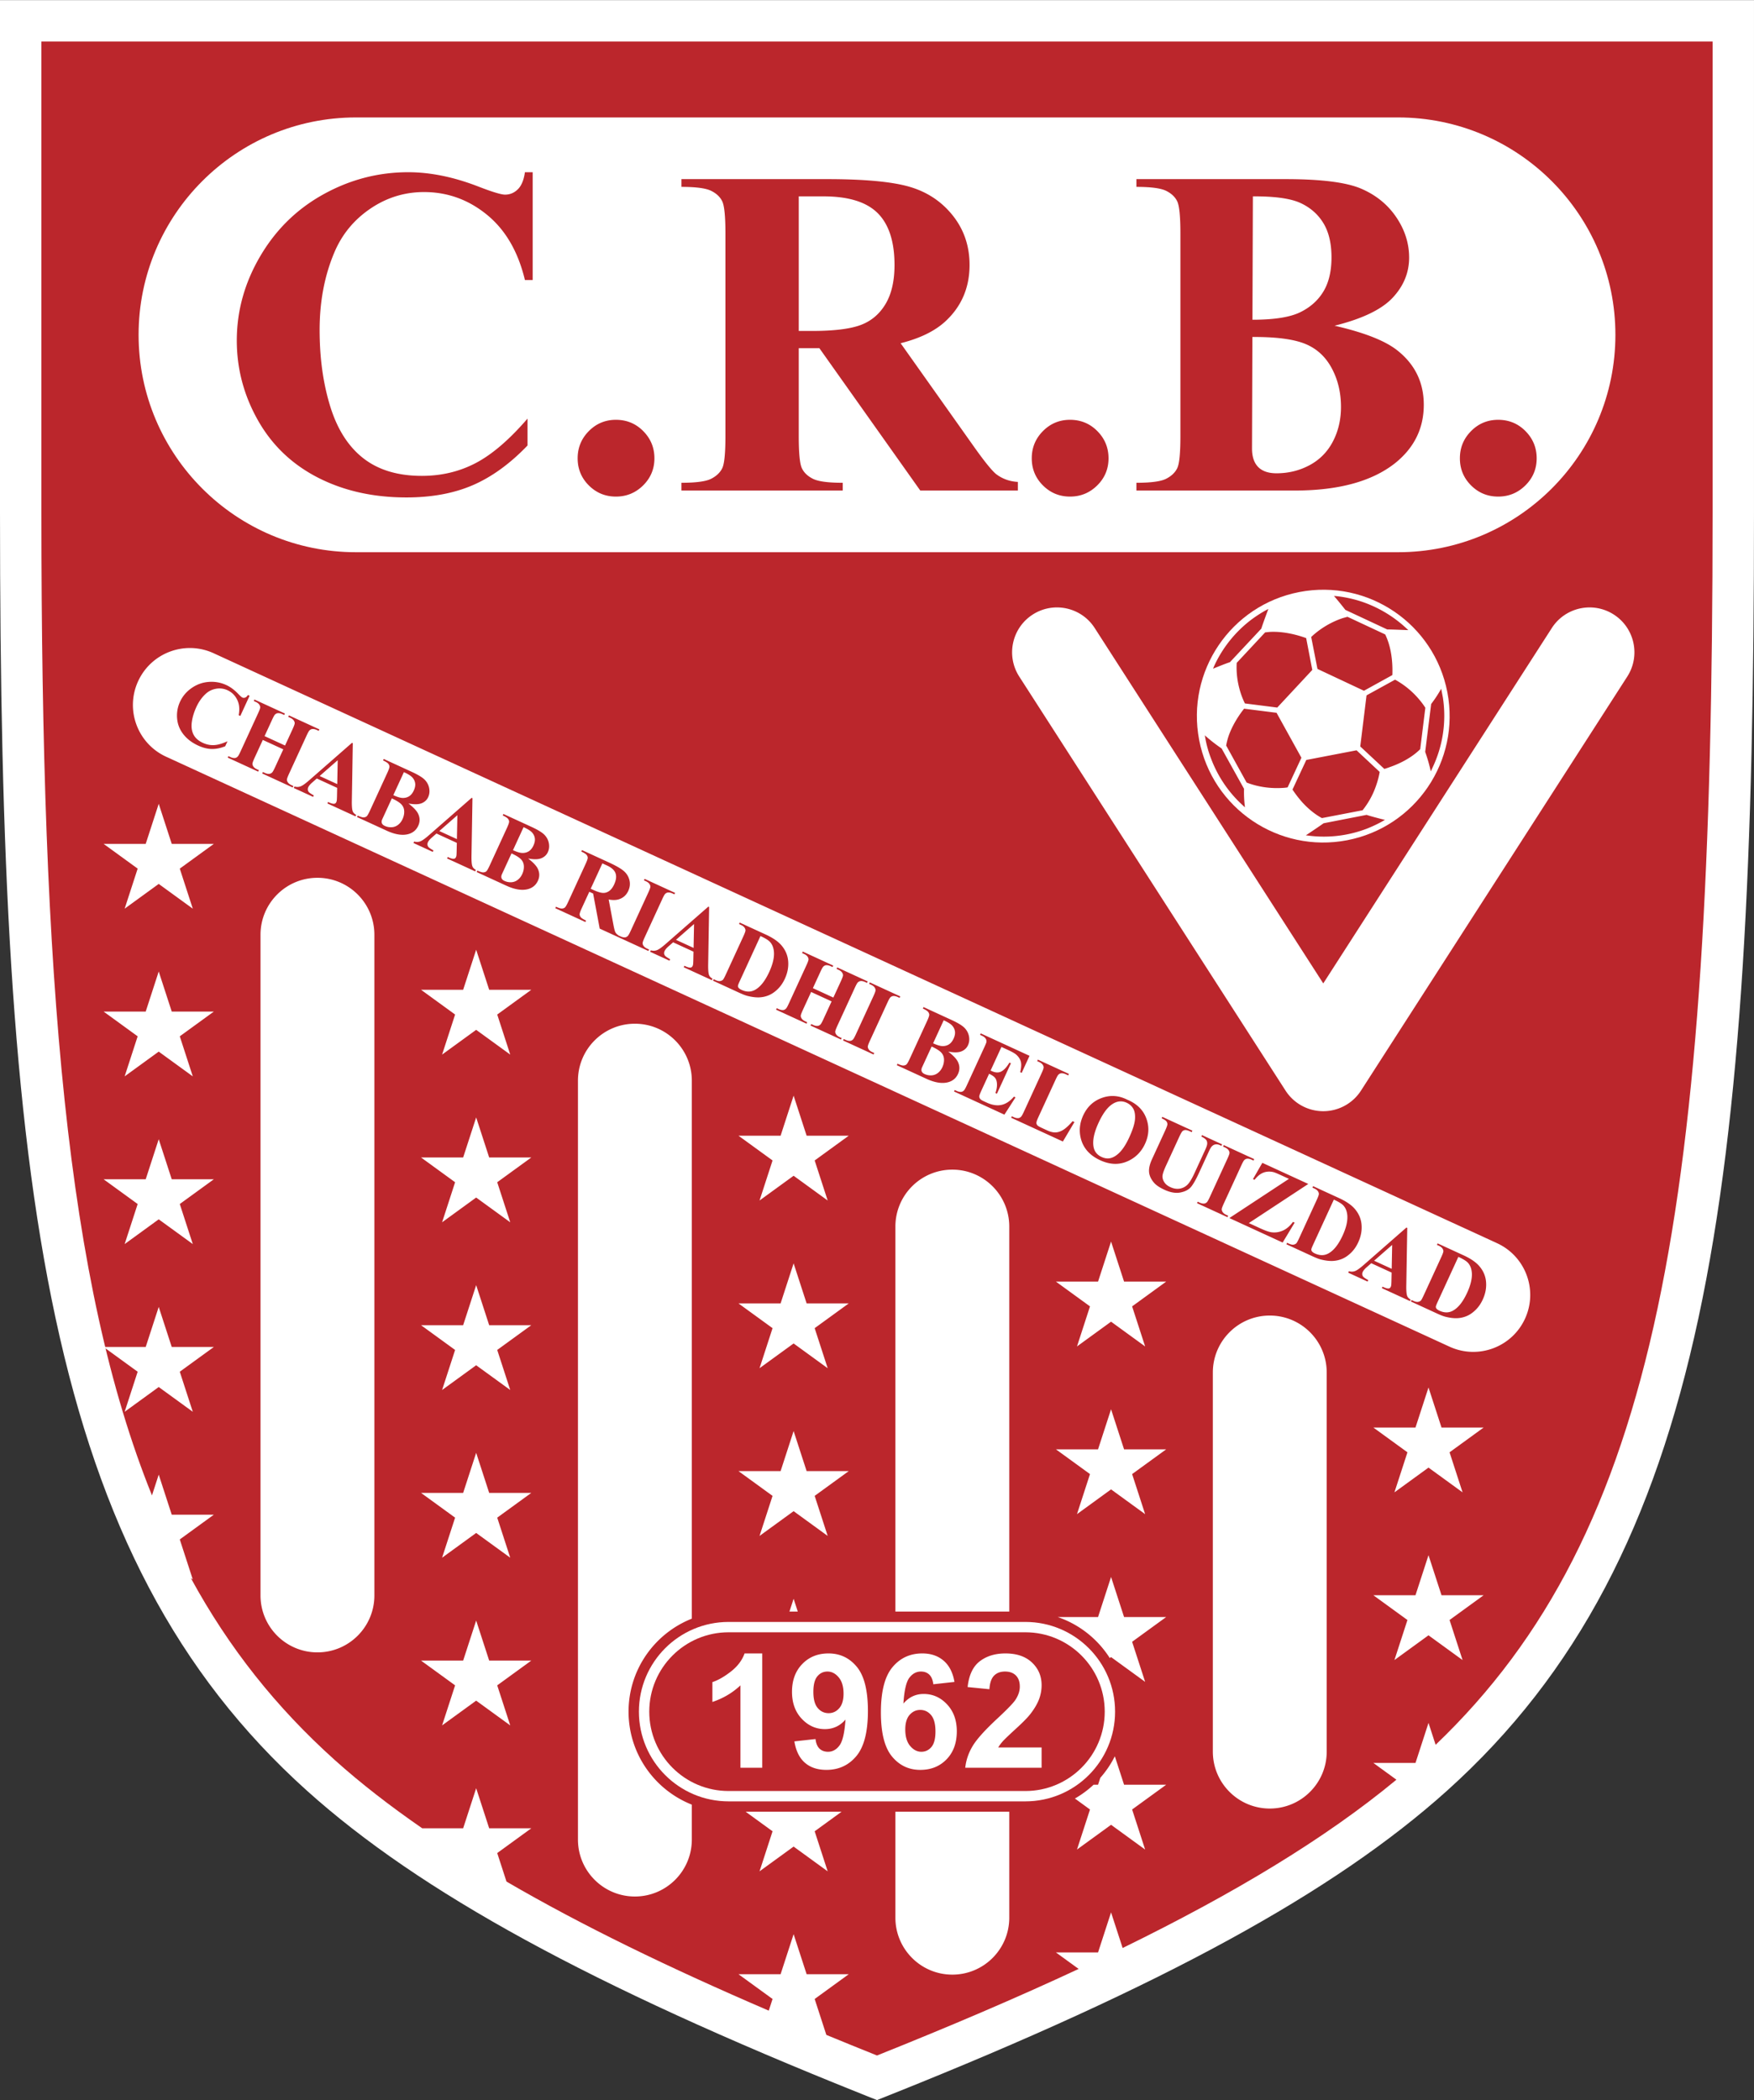 <svg xmlns="http://www.w3.org/2000/svg" width="2088" height="2500" viewBox="0 0 508.333 608.568"><rect x="0" y="0" width="508.333" height="608.568" fill="#333333" stroke="none"/><path d="M0 0v148.5c0 196.809 13.314 302.438 88.979 370.426 32.73 29.41 82.302 56.508 160.732 87.861l4.454 1.781 4.454-1.781c78.43-31.354 128.002-58.451 160.732-87.861 75.666-67.99 88.98-173.619 88.98-370.426V0H0z" fill="#fff"/><path d="M496.333 148.5V12H12v136.5c0 136.049 7.277 223.451 32.043 284.832L46 427.309l3.771 11.607h12.206l-9.875 7.176 3.771 11.609-.569-.414C66.402 477.648 80.121 494.834 97 510c7.538 6.773 16.037 13.352 25.371 19.803h11.856l3.773-11.61 3.771 11.609h12.205l-9.875 7.174 2.687 8.27c21.807 12.699 47.198 25.027 76.011 37.402l1.098-3.381-9.875-7.176h12.207L230 560.484l3.771 11.607h12.206l-9.875 7.176 3.382 10.408c4.815 1.986 9.694 3.975 14.683 5.969 21.036-8.41 40.513-16.727 58.437-25.084l-6.584-4.781h12.209L322 554.17l3.354 10.322c32.154-15.713 58.715-31.678 79.346-48.771l-6.678-4.854h12.207L414 499.26l2.062 6.346c64.443-61.586 80.271-156.434 80.271-357.106z" fill="#bb262c"/><path d="M103.166 34c-34.794 0-63 28.206-63 63s28.206 63 63 63h301.999c34.793 0 63-28.206 63-63s-28.207-63-63-63H103.166zM211.166 470c-14.359 0-26 11.641-26 26s11.641 26 26 26h85.999c14.359 0 26-11.641 26-26s-11.641-26-26-26h-85.999z" fill="#fff"/><path d="M211.166 473c-12.702 0-23 10.297-23 23s10.298 23 23 23h85.999c12.703 0 23-10.297 23-23s-10.297-23-23-23h-85.999z" fill="#bb262c"/><path fill="#fff" d="M138 275.194l-3.771 11.608h-12.208l9.875 7.175-3.771 11.609 9.875-7.175 9.875 7.175-3.771-11.609 9.875-7.175h-12.208L138 275.194zM46 281.506l-3.771 11.608H30.021l9.875 7.175-3.771 11.607 9.874-7.173 9.874 7.173-3.771-11.607 9.875-7.175H49.771L46 281.506zM46 232.908l-3.771 11.608H30.021l9.875 7.175-3.771 11.608 9.874-7.174 9.874 7.174-3.771-11.608 9.875-7.175H49.771L46 232.908zM46 330.107l-3.771 11.608H30.021l9.875 7.174-3.771 11.609 9.874-7.174 9.874 7.174-3.771-11.609 9.875-7.174H49.771L46 330.107zM46 378.707l-3.772 11.609H30.021l9.875 7.174-3.771 11.608 9.874-7.174 9.874 7.174-3.77-11.608 9.874-7.174H49.771L46 378.707zM138 323.795l-3.771 11.607h-12.208l9.875 7.174-3.771 11.61 9.874-7.174 9.874 7.174-3.771-11.61 9.875-7.174h-12.206L138 323.795zM138 469.596l-3.771 11.607h-12.208l9.875 7.176-3.771 11.607 9.874-7.174 9.874 7.174-3.771-11.607 9.875-7.176h-12.206L138 469.596zM138 420.994l-3.772 11.61h-12.207l9.875 7.175-3.771 11.608 9.874-7.174 9.874 7.174-3.771-11.61 9.875-7.173h-12.206L138 420.994zM138 372.395l-3.772 11.609h-12.207l9.875 7.176-3.771 11.607 9.874-7.174 9.874 7.174-3.771-11.609 9.875-7.174h-12.206L138 372.395zM404.122 481.051l9.875-7.176 9.875 7.176-3.771-11.61 9.875-7.175h-12.207l-3.772-11.61-3.771 11.61h-12.205l9.873 7.175-3.772 11.61zM407.896 420.842l-3.772 11.607 9.875-7.174 9.873 7.174-3.771-11.607 9.877-7.176h-12.207l-3.772-11.609-3.771 11.609h-12.207l9.875 7.176zM315.896 378.553l-3.772 11.609 9.875-7.176 9.875 7.176-3.773-11.609 9.875-7.176h-12.205l-3.772-11.606-3.771 11.606h-12.209l9.877 7.176zM321.999 408.371l-3.771 11.608h-12.206l9.874 7.175-3.772 11.61 9.875-7.176 9.875 7.176-3.771-11.61 9.876-7.175h-12.208l-3.772-11.608zM230 317.482l-3.771 11.61h-12.208l9.875 7.174-3.771 11.607 9.874-7.174 9.874 7.174-3.771-11.607 9.875-7.174h-12.206L230 317.482zM230 366.084l-3.771 11.607h-12.208l9.875 7.174-3.771 11.608 9.874-7.174 9.874 7.174-3.771-11.608 9.875-7.174h-12.206L230 366.084zM230 414.684l-3.771 11.607h-12.208l9.875 7.176-3.771 11.607 9.874-7.174 9.874 7.174-3.771-11.609 9.875-7.174h-12.206L230 414.684zM75.5 270.851v191.471c0 9.113 7.388 16.5 16.5 16.5s16.5-7.387 16.5-16.5V270.851c0-9.112-7.388-16.5-16.5-16.5s-16.5 7.388-16.5 16.5zM351.499 397.713v109.865c0 9.113 7.387 16.5 16.5 16.5s16.5-7.387 16.5-16.5V397.713c0-9.113-7.387-16.5-16.5-16.5s-16.5 7.387-16.5 16.5zM182.166 496c0-12.246 7.602-22.697 18.334-26.949V313.139c0-9.113-7.388-16.5-16.5-16.5s-16.5 7.387-16.5 16.5V533.07c0 9.113 7.388 16.5 16.5 16.5s16.5-7.387 16.5-16.5v-10.121c-10.732-4.252-18.334-14.703-18.334-26.949zM259.499 555.711c0 9.113 7.387 16.5 16.5 16.5s16.5-7.387 16.5-16.5V525h-33v30.711zM292.499 355.426c0-9.111-7.387-16.5-16.5-16.5s-16.5 7.389-16.5 16.5V467h33V355.426zM321.622 480.461l.377-.273 9.875 7.176-3.771-11.609 9.873-7.176h-12.205L322 456.972l-3.771 11.607H306.54a29.032 29.032 0 0 1 15.082 11.882zM325.771 517.18l-2.678-8.244a29.066 29.066 0 0 1-4.215 6.242l-.65 2.002h-1.299a28.997 28.997 0 0 1-5.408 3.996l4.375 3.18-3.771 11.607 9.875-7.174 9.875 7.174-3.771-11.609 9.873-7.174h-12.206zM223.896 530.668l-3.771 11.607 9.874-7.173 9.874 7.173-3.771-11.607 7.799-5.668h-27.804l7.799 5.668zM230 463.283L228.792 467h2.415L230 463.283zM449.739 181.968s-50.131 77.94-66.24 102.988c-16.109-25.048-66.24-102.988-66.24-102.988-3.883-6.04-11.928-7.786-17.967-3.901-6.037 3.884-7.785 11.928-3.9 17.966l77.174 119.989a13.002 13.002 0 0 0 21.868 0l77.174-119.989c3.885-6.038 2.137-14.082-3.9-17.966-6.041-3.885-14.084-2.137-17.969 3.901zM40.031 197.375c-3.806 8.279-.179 18.075 8.101 21.883l371.953 170.969c8.279 3.807 18.076.18 21.883-8.102 3.807-8.279.18-18.076-8.102-21.883L61.914 189.273c-8.279-3.806-18.075-.178-21.883 8.102z"/><path d="M419.466 200.585c3.818 19.864-9.188 39.062-29.053 42.881-19.865 3.819-39.062-9.188-42.881-29.053-3.818-19.863 9.188-39.061 29.053-42.88 19.865-3.82 39.062 9.187 42.881 29.052z" fill="#fff"/><path d="M154.381 49.875v31.25h-2.25c-1.969-8.231-5.637-14.54-11.004-18.922-5.367-4.383-11.445-6.578-18.242-6.578-5.68 0-10.891 1.625-15.633 4.867-4.742 3.242-8.207 7.488-10.395 12.73-2.82 6.711-4.227 14.176-4.227 22.395 0 8.086 1.02 15.453 3.066 22.094 2.047 6.644 5.25 11.667 9.609 15.066s10.008 5.098 16.949 5.098c5.691 0 10.906-1.242 15.645-3.73 4.734-2.488 9.73-6.778 14.98-12.864v7.797c-5.07 5.281-10.352 9.109-15.844 11.484-5.492 2.375-11.906 3.563-19.242 3.563-9.652 0-18.227-1.93-25.719-5.782-7.492-3.855-13.273-9.395-17.344-16.617s-6.102-14.91-6.102-23.066c0-8.594 2.266-16.746 6.797-24.458 4.531-7.71 10.645-13.691 18.348-17.945 7.699-4.254 15.879-6.383 24.539-6.383 6.383 0 13.125 1.371 20.223 4.113 4.105 1.594 6.719 2.386 7.836 2.386 1.426 0 2.664-.519 3.715-1.558 1.047-1.04 1.73-2.684 2.043-4.941h2.252v.001zM178.501 121.625c3.117 0 5.758 1.093 7.918 3.273 2.16 2.183 3.242 4.812 3.242 7.887 0 3.074-1.094 5.691-3.273 7.852-2.184 2.156-4.812 3.238-7.887 3.238s-5.691-1.082-7.852-3.238c-2.16-2.16-3.238-4.777-3.238-7.852s1.078-5.704 3.238-7.887c2.161-2.18 4.778-3.273 7.852-3.273zM238.682 56.875c7.211 0 12.438 1.621 15.688 4.859 3.245 3.243 4.87 8.254 4.87 15.036 0 4.683-.887 8.48-2.656 11.39-1.77 2.914-4.198 4.926-7.288 6.043-3.094 1.118-7.75 1.672-13.977 1.672h-3.828v-39h7.191zm-1.211 44l29.237 41.25h28.281v-2.5c-2.391-.133-4.488-.887-6.297-2.266-1.195-.977-3.207-3.437-6.035-7.39L261.013 99.43c5.484-1.375 9.754-3.434 12.809-6.184 4.777-4.344 7.168-9.843 7.168-16.496 0-5.453-1.605-10.207-4.816-14.265-3.211-4.055-7.359-6.84-12.445-8.348-5.086-1.507-13.116-2.262-24.085-2.262H197.49v2.25c4.203 0 7.074.382 8.613 1.144 1.535.762 2.609 1.781 3.219 3.055.609 1.277.918 4.378.918 9.301v58.75c0 4.925-.309 8.015-.918 9.27-.609 1.253-1.672 2.273-3.188 3.055-1.516.785-4.395 1.176-8.645 1.176v2.25h46.75v-2.25c-4.207 0-7.078-.379-8.613-1.141-1.539-.762-2.613-1.782-3.223-3.059-.609-1.274-.914-4.375-.914-9.301v-25.5h5.982zM310.108 121.625c3.117 0 5.758 1.093 7.918 3.273 2.16 2.183 3.242 4.812 3.242 7.887 0 3.074-1.094 5.691-3.273 7.852-2.184 2.156-4.812 3.238-7.887 3.238s-5.691-1.082-7.852-3.238c-2.16-2.16-3.238-4.777-3.238-7.852s1.078-5.704 3.238-7.887c2.161-2.18 4.778-3.273 7.852-3.273zM363.099 56.875c6.352-.042 10.965.605 13.84 1.941 2.871 1.34 5.078 3.293 6.625 5.86 1.547 2.566 2.32 5.859 2.32 9.875s-.785 7.32-2.352 9.906c-1.566 2.59-3.828 4.598-6.785 6.028-2.961 1.429-7.551 2.14-13.77 2.14l.122-35.75zm40.507 29.378c3.184-3.398 4.777-7.277 4.777-11.636 0-4.133-1.242-8.036-3.723-11.703-2.484-3.668-5.875-6.426-10.172-8.27-4.297-1.844-11.609-2.77-21.934-2.77h-43.207v2.25c4.203 0 7.074.382 8.613 1.144 1.535.762 2.609 1.781 3.219 3.055.609 1.277.918 4.378.918 9.301v58.75c0 4.925-.309 8.015-.918 9.27-.609 1.253-1.672 2.273-3.188 3.055-1.516.785-4.395 1.176-8.645 1.176v2.25h45.871c12.781 0 22.523-2.68 29.227-8.039 5.457-4.43 8.188-10.031 8.188-16.809 0-6.422-2.52-11.648-7.559-15.679-3.512-2.836-9.609-5.25-18.293-7.242 8.033-2.001 13.639-4.7 16.826-8.103zm-25.527 13.293c3.375 1.325 5.977 3.66 7.809 7.008 1.828 3.352 2.746 7.133 2.746 11.344 0 3.68-.781 7.02-2.344 10.012-1.562 2.996-3.812 5.281-6.742 6.855-2.93 1.574-6.133 2.359-9.602 2.359-2.344 0-4.113-.605-5.309-1.82-1.195-1.211-1.789-3.012-1.789-5.399l.012-3.309.098-28.973c6.703-.041 11.746.6 15.121 1.923zM434.187 121.625c3.117 0 5.758 1.093 7.918 3.273 2.16 2.183 3.242 4.812 3.242 7.887 0 3.074-1.094 5.691-3.273 7.852-2.184 2.156-4.812 3.238-7.887 3.238s-5.691-1.082-7.852-3.238c-2.16-2.16-3.238-4.777-3.238-7.852s1.078-5.704 3.238-7.887c2.16-2.18 4.777-3.273 7.852-3.273zM72.337 201.594l-2.689 5.849-.482-.222c.339-1.698.199-3.183-.42-4.456s-1.558-2.197-2.815-2.775a5.5 5.5 0 0 0-3.311-.424 5.803 5.803 0 0 0-3.014 1.483c-1.096 1.009-1.995 2.278-2.698 3.807-.691 1.505-1.131 2.963-1.318 4.375-.188 1.411-.021 2.619.5 3.625.521 1.006 1.427 1.805 2.719 2.398 1.06.487 2.138.702 3.232.645 1.095-.057 2.392-.43 3.89-1.114l-.668 1.454c-1.397.549-2.71.809-3.937.781-1.227-.029-2.523-.357-3.891-.985-1.799-.828-3.23-1.921-4.297-3.281-1.066-1.36-1.669-2.89-1.809-4.585a9.494 9.494 0 0 1 .84-4.824c.736-1.603 1.856-2.93 3.358-3.98s3.15-1.644 4.944-1.781a10.209 10.209 0 0 1 5.104.904c1.186.545 2.318 1.378 3.399 2.498.625.651 1.042 1.022 1.249 1.117.265.123.54.131.824.024.284-.105.553-.356.806-.753l.484.22zM76.166 214.396l-2.389 5.196c-.403.878-.608 1.449-.614 1.712-.006.264.092.542.294.834.202.292.539.547 1.011.764l.56.257-.196.426-8.83-4.059.195-.426.562.257c.49.226.927.318 1.309.279.271-.019.529-.144.778-.378.185-.16.476-.671.871-1.533l5.077-11.045c.404-.878.61-1.448.619-1.71.01-.26-.088-.538-.29-.831-.203-.293-.542-.549-1.017-.767l-.562-.259.196-.426 8.83 4.059-.195.426-.559-.257c-.489-.224-.923-.316-1.303-.276-.271.02-.533.145-.789.375-.185.161-.475.672-.87 1.533l-2.18 4.743 5.935 2.728 2.18-4.742c.403-.879.609-1.449.619-1.711.01-.261-.09-.539-.297-.834-.207-.294-.548-.551-1.023-.769l-.549-.253.195-.426 8.831 4.06-.195.426-.55-.253c-.499-.229-.936-.322-1.309-.279-.271.018-.535.143-.791.373-.186.161-.476.671-.872 1.533l-5.076 11.045c-.404.878-.611 1.449-.62 1.709-.01.262.09.54.297.835.207.295.549.55 1.023.769l.549.252-.195.426-8.831-4.059.196-.426.549.252c.5.23.936.324 1.309.279.271-.019.534-.143.792-.372.185-.162.475-.672.871-1.534l2.389-5.196-5.935-2.727zM97.717 228.291l-5.903-2.714-1.489 1.303c-.486.447-.812.852-.979 1.212-.22.479-.191.918.086 1.32.161.237.666.591 1.513 1.062l-.195.426-5.603-2.575.195-.426c.646.186 1.26.162 1.84-.074.58-.236 1.454-.871 2.622-1.906l12.208-10.684.236.109-.28 16.617c-.029 1.592.063 2.645.278 3.159.162.39.49.724.984 1.002l-.195.426-8.149-3.746.196-.426.335.154c.654.3 1.156.419 1.507.356.243-.051.424-.203.54-.455.069-.151.116-.318.14-.5.019-.084.039-.456.062-1.119l.051-2.521zm.021-1.091l.137-6.927-5.236 4.582 5.099 2.345zM118.373 232.812c1.438 1.111 2.362 2.081 2.771 2.908.589 1.181.608 2.37.058 3.567-.58 1.264-1.571 2.073-2.974 2.429-1.715.422-3.77.082-6.163-1.019l-8.593-3.949.196-.426c.795.366 1.367.54 1.719.524.351-.017.637-.116.859-.298.222-.182.545-.734.969-1.656l5.024-10.931c.424-.922.633-1.529.629-1.821-.005-.291-.118-.574-.34-.849-.222-.275-.727-.593-1.513-.955l.196-.426 8.109 3.728c1.938.891 3.23 1.694 3.879 2.41s1.048 1.522 1.199 2.422.049 1.735-.306 2.506c-.374.814-1.004 1.402-1.89 1.765-.884.362-2.161.385-3.829.071zm-4.814-1.471l-2.476 5.386-.285.619c-.205.446-.247.834-.128 1.164.12.331.399.596.84.798.651.3 1.319.43 2.005.389a3.281 3.281 0 0 0 1.852-.695c.55-.423.982-.977 1.298-1.663.36-.784.521-1.563.479-2.337s-.327-1.433-.859-1.975-1.442-1.105-2.726-1.686zm.43-.937c1.189.547 2.128.818 2.815.811.688-.007 1.294-.183 1.817-.527s.958-.891 1.303-1.641c.345-.749.478-1.432.4-2.048-.077-.615-.334-1.175-.772-1.68-.438-.504-1.271-1.032-2.497-1.586l-3.066 6.671zM132.396 244.232l-5.903-2.714-1.489 1.304c-.486.447-.812.851-.979 1.211-.22.479-.191.919.086 1.32.161.237.666.591 1.513 1.062l-.195.426-5.603-2.576.195-.426c.646.186 1.26.162 1.84-.074.58-.235 1.454-.871 2.622-1.906l12.208-10.684.236.109-.28 16.617c-.029 1.591.063 2.645.278 3.159.162.39.49.724.984 1.002l-.195.426-8.149-3.746.196-.426.335.155c.654.301 1.156.419 1.507.356.243-.051.424-.203.54-.455.069-.151.116-.318.14-.501.019-.084.039-.456.062-1.118l.051-2.521zm.022-1.091l.137-6.927-5.236 4.583 5.099 2.344zM153.054 248.753c1.438 1.112 2.362 2.082 2.771 2.909.589 1.18.608 2.37.058 3.566-.58 1.264-1.571 2.073-2.974 2.429-1.715.422-3.77.083-6.163-1.019l-8.593-3.949.196-.426c.795.366 1.367.54 1.719.524.351-.017.637-.116.859-.298.222-.183.545-.735.969-1.657l5.024-10.931c.424-.922.634-1.529.629-1.82-.005-.292-.118-.575-.34-.849-.222-.275-.727-.593-1.513-.955l.196-.426 8.109 3.728c1.938.891 3.23 1.694 3.879 2.409s1.048 1.522 1.199 2.422.049 1.735-.306 2.506c-.374.814-1.004 1.402-1.89 1.765s-2.161.387-3.829.072zm-4.815-1.471l-2.476 5.385-.285.619c-.205.447-.247.834-.128 1.164.12.33.399.596.84.798.651.299 1.319.43 2.005.389.685-.04 1.302-.272 1.852-.695s.982-.977 1.298-1.664c.36-.784.521-1.563.479-2.338s-.327-1.433-.859-1.975-1.442-1.102-2.726-1.683zm.431-.936c1.189.546 2.128.817 2.815.81s1.294-.182 1.817-.527.958-.892 1.303-1.642.478-1.432.4-2.048c-.077-.615-.334-1.174-.772-1.679-.438-.504-1.271-1.033-2.497-1.587l-3.066 6.673zM170.788 258.404l-2.18 4.742c-.419.911-.626 1.512-.62 1.801.006.288.12.569.343.842s.728.591 1.514.952l-.195.426-8.717-4.007.195-.426c.795.366 1.367.541 1.718.526.35-.014.635-.112.856-.292.221-.18.54-.724.96-1.637l5.051-10.988c.419-.911.625-1.512.619-1.799-.006-.289-.12-.57-.343-.843-.223-.273-.728-.591-1.514-.952l.196-.427 7.854 3.611c2.045.939 3.476 1.768 4.294 2.486.818.717 1.352 1.593 1.602 2.626s.142 2.059-.327 3.079c-.571 1.244-1.491 2.066-2.76 2.466-.809.25-1.785.268-2.931.052l1.421 7.558c.193.979.359 1.61.5 1.895.223.412.552.733.988.963l-.209.456-5.297-2.436-1.912-10.165-1.106-.509zm3.785-8.234l-3.381 7.354.71.326c1.152.529 2.063.821 2.732.874s1.294-.121 1.874-.519c.58-.398 1.073-1.039 1.479-1.923.588-1.278.722-2.362.4-3.249-.321-.887-1.149-1.639-2.484-2.251l-1.33-.612z" fill="#bb262c"/><path d="M188.102 275.132l-.195.426-8.831-4.06.196-.425.562.258c.491.226.928.318 1.31.279.27-.018.529-.145.778-.378.185-.16.475-.671.871-1.533l5.077-11.045c.403-.879.609-1.448.619-1.71.01-.262-.088-.539-.29-.832-.204-.292-.543-.547-1.017-.766l-.562-.258.196-.426 8.83 4.059-.195.426-.56-.257c-.488-.224-.923-.316-1.303-.276-.27.02-.532.144-.788.375-.185.161-.475.672-.87 1.533l-5.077 11.045c-.404.879-.609 1.45-.614 1.713-.006.264.092.542.294.833.201.292.539.546 1.011.764l.558.255zM200.987 275.759l-5.903-2.714-1.489 1.304c-.486.447-.812.852-.979 1.212-.22.479-.191.919.086 1.32.161.237.666.591 1.513 1.062l-.195.426-5.603-2.575.195-.425c.646.185 1.26.161 1.84-.074s1.454-.871 2.622-1.906l12.208-10.684.236.108-.28 16.618c-.029 1.591.063 2.645.278 3.159.162.389.49.723.984 1.001l-.195.426-8.149-3.746.196-.425.335.154c.654.301 1.156.42 1.507.357.243-.051.424-.204.54-.456.069-.151.116-.318.14-.5.019-.084.039-.457.062-1.119l.051-2.523zm.022-1.09l.137-6.927-5.236 4.582 5.099 2.345zM206.637 284.167l.196-.426.562.259c.491.226.903.32 1.237.285.334-.037.626-.16.875-.373.156-.144.438-.658.847-1.545l5.077-11.045c.403-.879.609-1.449.619-1.71.009-.261-.088-.539-.291-.832-.203-.293-.542-.548-1.016-.767l-.562-.258.195-.426 7.546 3.468c2.013.926 3.508 1.943 4.483 3.054 1.191 1.36 1.863 2.896 2.014 4.611.15 1.714-.168 3.428-.955 5.14-.545 1.185-1.236 2.188-2.076 3.01-.84.822-1.712 1.419-2.615 1.792a7.972 7.972 0 0 1-2.813.602c-.972.029-2.08-.112-3.322-.422-.551-.133-1.369-.449-2.454-.947l-7.547-3.47zm13.755-12.938l-6.039 13.138c-.32.697-.483 1.138-.489 1.325-.006.188.05.36.169.514.166.227.46.438.882.631 1.38.634 2.649.646 3.811.037 1.577-.82 2.982-2.571 4.216-5.252.993-2.161 1.447-4.043 1.363-5.646-.072-1.256-.446-2.261-1.122-3.011-.478-.532-1.409-1.11-2.791-1.736zM235.074 287.438l-2.389 5.196c-.403.878-.608 1.449-.614 1.711-.006.264.092.542.294.834.202.292.539.547 1.011.764l.56.257-.196.426-8.83-4.058.195-.426.562.257c.49.226.927.318 1.309.279.271-.018.529-.144.778-.378.185-.161.476-.671.871-1.533l5.077-11.045c.404-.878.61-1.448.619-1.71.01-.26-.088-.538-.29-.831-.203-.293-.542-.549-1.017-.767l-.562-.259.196-.426 8.83 4.059-.195.426-.559-.257c-.489-.224-.923-.316-1.303-.276-.271.02-.533.145-.789.375-.185.161-.475.672-.87 1.533l-2.18 4.743 5.935 2.728 2.18-4.742c.403-.879.609-1.449.619-1.711.01-.261-.09-.539-.297-.834-.207-.294-.548-.552-1.023-.77l-.549-.253.195-.426 8.831 4.06-.195.426-.55-.252c-.499-.229-.936-.323-1.309-.279-.271.018-.535.143-.791.373-.186.161-.476.671-.872 1.533l-5.076 11.044c-.404.879-.611 1.449-.62 1.71-.01.261.09.54.297.835.207.295.549.55 1.023.769l.549.252-.195.426-8.831-4.059.196-.426.549.252c.5.23.936.323 1.309.279.271-.018.534-.143.792-.372.185-.162.475-.672.871-1.534l2.389-5.196-5.935-2.727zM253.361 305.131l-.195.426-8.831-4.061.196-.425.562.259c.491.226.928.318 1.31.279.27-.018.529-.144.778-.378.185-.161.475-.671.871-1.533l5.077-11.045c.403-.879.609-1.448.619-1.71.01-.262-.088-.539-.29-.832-.204-.292-.543-.548-1.017-.766l-.562-.258.196-.426 8.83 4.059-.197.426-.559-.257c-.488-.224-.922-.316-1.303-.276-.27.02-.531.144-.789.375-.184.161-.475.672-.869 1.533l-5.076 11.045c-.404.879-.609 1.45-.614 1.713-.006.264.092.541.294.833.201.293.539.547 1.011.766l.558.253zM274.813 304.721c1.439 1.111 2.363 2.082 2.771 2.908.588 1.182.607 2.369.057 3.566-.58 1.264-1.572 2.072-2.973 2.428-1.715.422-3.77.082-6.164-1.018l-8.592-3.949.195-.426c.795.365 1.367.541 1.719.523.35-.018.637-.115.859-.299.221-.182.545-.734.969-1.656l5.025-10.931c.422-.922.633-1.53.629-1.821-.006-.291-.119-.574-.34-.848-.223-.276-.727-.594-1.514-.956l.195-.426 8.109 3.728c1.939.891 3.232 1.694 3.881 2.409.646.716 1.047 1.522 1.199 2.422.15.899.049 1.735-.307 2.507-.375.814-1.004 1.403-1.891 1.765-.881.363-2.159.388-3.827.074zm-4.814-1.472l-2.477 5.386-.283.619c-.205.447-.248.834-.129 1.164s.4.596.84.799c.652.299 1.32.43 2.004.387a3.262 3.262 0 0 0 1.852-.695c.551-.422.982-.977 1.299-1.662.359-.783.52-1.564.48-2.338a2.955 2.955 0 0 0-.859-1.975c-.534-.541-1.442-1.104-2.727-1.685zm.43-.937c1.189.547 2.129.818 2.816.811.688-.007 1.293-.183 1.818-.527.523-.345.957-.891 1.303-1.642.344-.749.477-1.431.4-2.047-.078-.616-.336-1.175-.773-1.68-.438-.503-1.27-1.032-2.496-1.586l-3.068 6.671zM290.233 303.367l-3.145 6.844.34.156c1.086.498 2.025.525 2.822.078s1.562-1.291 2.299-2.539l.426.195-4.059 8.83-.426-.195c.34-1.008.49-1.895.449-2.656-.043-.762-.229-1.348-.561-1.758-.332-.406-.906-.801-1.723-1.176l-2.182 4.746c-.426.928-.646 1.514-.664 1.758-.016.242.053.48.209.711.154.232.473.459.955.68l1.008.465c1.578.723 3.008.941 4.293.652 1.285-.291 2.477-1.086 3.578-2.387l.461.213-3.221 5.006-14.602-6.713.195-.426.562.258c.49.225.926.318 1.309.279.27-.02.529-.145.777-.379.186-.16.477-.672.871-1.531l5.078-11.047c.357-.776.555-1.264.596-1.459a1.337 1.337 0 0 0-.148-.896c-.207-.383-.586-.7-1.135-.952l-.562-.259.195-.426 14.141 6.5-2.271 4.941-.426-.197c.312-1.316.371-2.338.174-3.064s-.639-1.398-1.326-2.012c-.4-.363-1.242-.84-2.527-1.43l-1.76-.81zM311.39 325.131l-3.352 5.646-14.992-6.891.195-.426.562.258c.49.225.926.318 1.309.279.27-.02.529-.145.777-.379.186-.16.477-.672.871-1.531l5.078-11.047c.404-.879.609-1.449.619-1.711.01-.26-.088-.537-.291-.83s-.541-.549-1.016-.768l-.562-.258.195-.426 9.002 4.137-.195.426-.732-.336c-.488-.223-.922-.316-1.301-.275-.27.02-.533.145-.789.373-.184.162-.475.674-.869 1.535l-4.928 10.721c-.396.861-.6 1.432-.607 1.713-.01.281.104.547.34.795.172.17.654.436 1.447.799l1.398.645c.893.41 1.707.594 2.447.551s1.484-.309 2.23-.791c.748-.482 1.621-1.303 2.623-2.457l.541.248zM326.728 318.672c2.734 1.135 4.559 2.922 5.473 5.357.914 2.438.797 4.906-.352 7.406-.982 2.137-2.473 3.729-4.471 4.775-2.648 1.389-5.486 1.389-8.514-.002-3.037-1.395-4.912-3.5-5.627-6.316-.564-2.227-.336-4.453.688-6.68 1.15-2.5 2.961-4.193 5.432-5.078s4.927-.706 7.371.538zm-.215.863c-1.545-.709-3.082-.463-4.609.74-1.25.988-2.432 2.691-3.541 5.109-1.32 2.871-1.789 5.227-1.408 7.066.264 1.285 1.031 2.219 2.303 2.805.855.391 1.664.514 2.428.363.975-.195 1.932-.779 2.873-1.754.941-.977 1.844-2.4 2.703-4.27 1.023-2.227 1.58-3.988 1.674-5.285.092-1.295-.078-2.32-.514-3.07-.435-.749-1.071-1.319-1.909-1.704zM336.856 323.629l8.717 4.006-.195.426-.438-.199c-.656-.303-1.141-.441-1.449-.414s-.572.137-.787.332c-.217.197-.549.783-.998 1.76l-3.775 8.213c-.689 1.504-1.033 2.549-1.031 3.139.004.592.189 1.166.561 1.725.369.562.949 1.023 1.74 1.387.904.414 1.77.564 2.594.449a4.11 4.11 0 0 0 2.209-1.031c.646-.57 1.379-1.746 2.197-3.529l3.145-6.842c.352-.766.525-1.348.52-1.746-.004-.4-.096-.719-.275-.953-.281-.363-.756-.699-1.428-1.008l.195-.426 5.82 2.676-.195.426-.35-.162c-.475-.217-.914-.303-1.32-.256-.404.049-.768.234-1.086.557-.232.219-.51.678-.83 1.377l-2.932 6.379c-.908 1.973-1.693 3.336-2.355 4.092s-1.666 1.27-3.012 1.541-2.889.008-4.633-.793c-1.453-.668-2.486-1.379-3.102-2.133-.84-1.025-1.291-2.055-1.357-3.084-.068-1.029.221-2.244.861-3.639l3.781-8.225c.451-.982.678-1.621.682-1.91a1.343 1.343 0 0 0-.295-.83c-.199-.266-.658-.559-1.373-.877l.194-.428zM355.938 352.279l-.197.426-8.83-4.059.195-.426.562.258c.49.227.928.32 1.309.281.271-.02.529-.145.779-.379.184-.16.475-.672.871-1.535l5.076-11.043c.404-.879.611-1.449.621-1.711.008-.262-.088-.539-.291-.832s-.543-.547-1.018-.766l-.561-.258.195-.426 8.83 4.059-.195.426-.559-.258c-.49-.225-.924-.316-1.303-.277-.27.02-.533.145-.789.375-.186.16-.475.672-.871 1.533l-5.076 11.045c-.404.879-.609 1.449-.615 1.713s.094.541.295.834.539.547 1.01.764l.562.256zM379.159 343.074l-17.232 11.338 3.211 1.477c1.52.699 2.625 1.094 3.318 1.18 1.125.156 2.229 0 3.309-.471 1.082-.471 2.066-1.314 2.957-2.529l.484.223-3.477 5.762-15.443-7.098 17.264-11.359-2.504-1.15c-.971-.447-1.625-.711-1.957-.795a5.181 5.181 0 0 0-1.932-.113c-.658.086-1.275.316-1.855.691s-1.152.924-1.717 1.648l-.459-.211 2.717-4.713 13.316 6.12zM372.812 360.551l.195-.426.562.26c.49.225.904.32 1.238.285.334-.037.625-.16.875-.375.156-.143.438-.656.846-1.543l5.076-11.047c.404-.879.611-1.447.619-1.709.01-.262-.086-.539-.289-.832s-.543-.549-1.018-.768l-.562-.258.197-.426 7.545 3.469c2.014.926 3.508 1.943 4.484 3.055 1.189 1.359 1.861 2.895 2.012 4.609s-.166 3.428-.955 5.141c-.543 1.184-1.236 2.188-2.076 3.01s-1.711 1.42-2.613 1.791c-.904.371-1.842.572-2.814.602s-2.08-.111-3.322-.422c-.551-.133-1.369-.449-2.455-.947l-7.545-3.469zm13.753-12.938l-6.039 13.139c-.318.695-.482 1.137-.488 1.324s.051.359.17.514c.166.227.459.438.881.631 1.379.633 2.65.646 3.811.037 1.576-.818 2.982-2.57 4.215-5.252.994-2.16 1.449-4.043 1.365-5.646-.074-1.256-.447-2.26-1.123-3.012-.477-.53-1.407-1.108-2.792-1.735zM403.312 368.758l-5.902-2.713-1.49 1.303c-.486.447-.812.852-.979 1.213-.219.477-.191.918.086 1.318.162.238.666.592 1.514 1.062l-.197.426-5.602-2.576.195-.426c.646.188 1.26.162 1.84-.074.58-.234 1.453-.871 2.623-1.906l12.207-10.684.236.109-.279 16.617c-.031 1.592.062 2.645.277 3.16.162.389.49.723.984 1l-.195.426-8.148-3.744.195-.426.336.152c.652.301 1.154.42 1.506.357.244-.051.424-.203.539-.455.07-.15.117-.318.141-.502.018-.082.039-.455.062-1.117l.051-2.52zm.021-1.092l.137-6.926-5.236 4.582 5.099 2.344zM408.897 377.139l.195-.426.562.258c.49.225.904.32 1.238.285s.625-.16.875-.373c.156-.143.438-.658.846-1.545l5.076-11.045c.404-.879.611-1.447.619-1.709.01-.262-.088-.539-.289-.832-.203-.293-.543-.549-1.018-.768l-.562-.258.197-.426 7.545 3.467c2.014.926 3.508 1.945 4.484 3.055 1.189 1.359 1.861 2.896 2.012 4.609.15 1.715-.166 3.428-.955 5.143-.543 1.184-1.236 2.186-2.076 3.008s-1.711 1.42-2.613 1.793c-.904.371-1.842.572-2.814.602s-2.08-.111-3.322-.422c-.551-.133-1.369-.449-2.455-.949l-7.545-3.467zm13.754-12.938l-6.039 13.137c-.318.695-.482 1.139-.488 1.326a.788.788 0 0 0 .17.514c.166.227.459.436.881.629 1.379.635 2.65.648 3.811.037 1.576-.818 2.982-2.568 4.215-5.252.994-2.16 1.449-4.043 1.365-5.645-.074-1.258-.447-2.262-1.123-3.012-.477-.531-1.407-1.109-2.792-1.734z" fill="#bb262c"/><path d="M220.9 512.25h-6.312v-23.865c-2.299 2.164-5.008 3.766-8.125 4.803v-5.75c1.643-.537 3.43-1.557 5.357-3.059s3.25-3.252 3.969-5.254h5.111v33.125zM243.221 495.002c-.834.957-1.859 1.436-3.078 1.436-1.264 0-2.314-.498-3.156-1.49-.842-.996-1.264-2.553-1.264-4.676 0-2.092.387-3.598 1.162-4.518.773-.92 1.748-1.379 2.92-1.379 1.232 0 2.318.561 3.258 1.682s1.41 2.699 1.41 4.73c0 1.854-.418 3.258-1.252 4.215zm-9.95 15.803c1.584 1.381 3.66 2.07 6.23 2.07 3.57 0 6.467-1.336 8.693-4.01s3.34-7.029 3.34-13.066c0-5.934-1.07-10.195-3.213-12.787s-4.885-3.887-8.225-3.887c-3.072 0-5.6 1.021-7.584 3.064-1.986 2.043-2.979 4.734-2.979 8.072 0 3.205.941 5.807 2.822 7.803 1.883 2 4.121 2.998 6.715 2.998 2.385 0 4.371-.92 5.961-2.764-.254 3.797-.834 6.299-1.742 7.51s-2.008 1.816-3.303 1.816c-1.027 0-1.854-.301-2.479-.904s-1.014-1.531-1.162-2.783l-6.125.678c.45 2.746 1.468 4.809 3.051 6.19zM263.618 496.934c.84-.955 1.865-1.434 3.08-1.434 1.26 0 2.311.502 3.15 1.502s1.26 2.578 1.26 4.73c0 2.092-.391 3.598-1.17 4.516s-1.754 1.377-2.924 1.377c-1.215 0-2.295-.561-3.24-1.682s-1.416-2.715-1.416-4.777c0-1.865.42-3.277 1.26-4.232zm9.867-15.692c-1.635-1.412-3.699-2.117-6.191-2.117-3.553 0-6.439 1.338-8.664 4.014-2.223 2.676-3.334 7.043-3.334 13.098 0 5.908 1.07 10.158 3.213 12.75 2.143 2.594 4.877 3.889 8.203 3.889 3.1 0 5.639-1.021 7.617-3.062 1.977-2.041 2.967-4.752 2.967-8.129 0-3.182-.941-5.779-2.824-7.791-1.881-2.012-4.143-3.018-6.781-3.018-2.34 0-4.297.928-5.871 2.785.238-3.791.812-6.287 1.727-7.486.912-1.199 2.029-1.799 3.352-1.799.994 0 1.803.299 2.428.9.623.598 1.01 1.527 1.158 2.787l6.125-.674c-.451-2.688-1.492-4.735-3.125-6.147zM301.868 506.375v5.875h-22.125c.24-2.221.961-4.322 2.16-6.311s3.568-4.623 7.107-7.908c2.85-2.654 4.596-4.455 5.24-5.4.869-1.305 1.305-2.594 1.305-3.869 0-1.408-.381-2.492-1.141-3.25-.762-.758-1.812-1.137-3.152-1.137-1.326 0-2.381.396-3.164 1.186-.783.793-1.234 2.105-1.355 3.939l-6.312-.627c.375-3.473 1.553-5.967 3.535-7.48 1.982-1.512 4.459-2.268 7.432-2.268 3.258 0 5.816.877 7.678 2.633s2.793 3.939 2.793 6.549a11.44 11.44 0 0 1-.797 4.242c-.531 1.342-1.375 2.748-2.527 4.219-.764.975-2.146 2.377-4.148 4.207s-3.27 3.047-3.801 3.645a10.95 10.95 0 0 0-1.291 1.756h12.563v-.001z" fill="#fff"/><path d="M356.444 191.871l9.096-9.718c.299-1.003 1.844-5.209 2.053-5.705-.279.131-.551.296-.83.425a38.979 38.979 0 0 0-4.346 2.846 35.347 35.347 0 0 0-10.244 12.63c-.215.458-.432.917-.602 1.406.28-.13 3.799-1.563 4.873-1.884zM395.29 200.147l8.232-4.544c.084-2.104.104-7.342-2.076-11.78l-10.92-5.107c-.473.128-.938.256-1.373.377-4.635 1.536-7.84 4.202-9.148 5.479l1.814 9.247 13.471 6.328zM354.044 216.875a46.926 46.926 0 0 1-4.865-3.805 32.48 32.48 0 0 0 1.848 6.853 34.826 34.826 0 0 0 9.002 13.292c.234.221.467.443.691.626l.088.06a32.983 32.983 0 0 1-.268-5.336l-6.496-11.69zM389.907 176.711l12.133 5.672c1.252-.014 5.881.195 6.109.19-.279-.25-.512-.47-.785-.722a35.651 35.651 0 0 0-13.848-7.883 36.151 36.151 0 0 0-5.574-1.167 13.404 13.404 0 0 0-1.348-.119c.618.639 2.86 3.431 3.313 4.029zM366.655 183.229l-8.238 8.832c-.328 5.602 1.518 10.064 2.375 11.758l9.371 1.195 10.156-10.906-1.773-9.22c-1.756-.648-6.123-2.046-10.586-1.794-.412.041-.856.087-1.305.135zM414.769 203.989l-1.73 13.875a43.546 43.546 0 0 1 1.615 5.646c.189-.378.354-.713.512-1.085a34.853 34.853 0 0 0 2.998-20.339l-.461-2.378c-.006-.038-.021-.11-.025-.147a37.413 37.413 0 0 1-2.909 4.428zM377.167 219.562l-7.205-13.03-9.41-1.187c-1.07 1.343-3.137 4.205-4.404 7.675a19.237 19.237 0 0 0-.789 2.997l5.932 10.733c4.184 1.624 8.105 1.705 10.469 1.553.562-.03 1.043-.086 1.408-.156l3.999-8.585zM413.081 205.072a20.551 20.551 0 0 0-1.693-2.293 24.54 24.54 0 0 0-7.08-5.847l-8.266 4.548-1.824 14.806 6.98 6.511a19.94 19.94 0 0 0 1.604-.537c2.49-.859 6.121-2.504 8.793-5.181l1.486-12.007zM393.144 217.402l-14.559 2.799-4.006 8.583a34.203 34.203 0 0 0 2.883 3.734c1.486 1.612 3.406 3.329 5.65 4.529l11.779-2.265a23.507 23.507 0 0 0 3.709-6.556c.777-2.085 1.135-3.783 1.246-4.564l-6.702-6.26zM396.058 236.114l-12.467 2.436c-.965.716-4.865 3.324-5.135 3.49.271.024.586.076.855.102a34.77 34.77 0 0 0 16.762-2.009 37.788 37.788 0 0 0 4.418-2.064c.309-.171.582-.338.891-.511-.352-.048-4.223-1.048-5.324-1.444z" fill="#bb262c"/></svg>